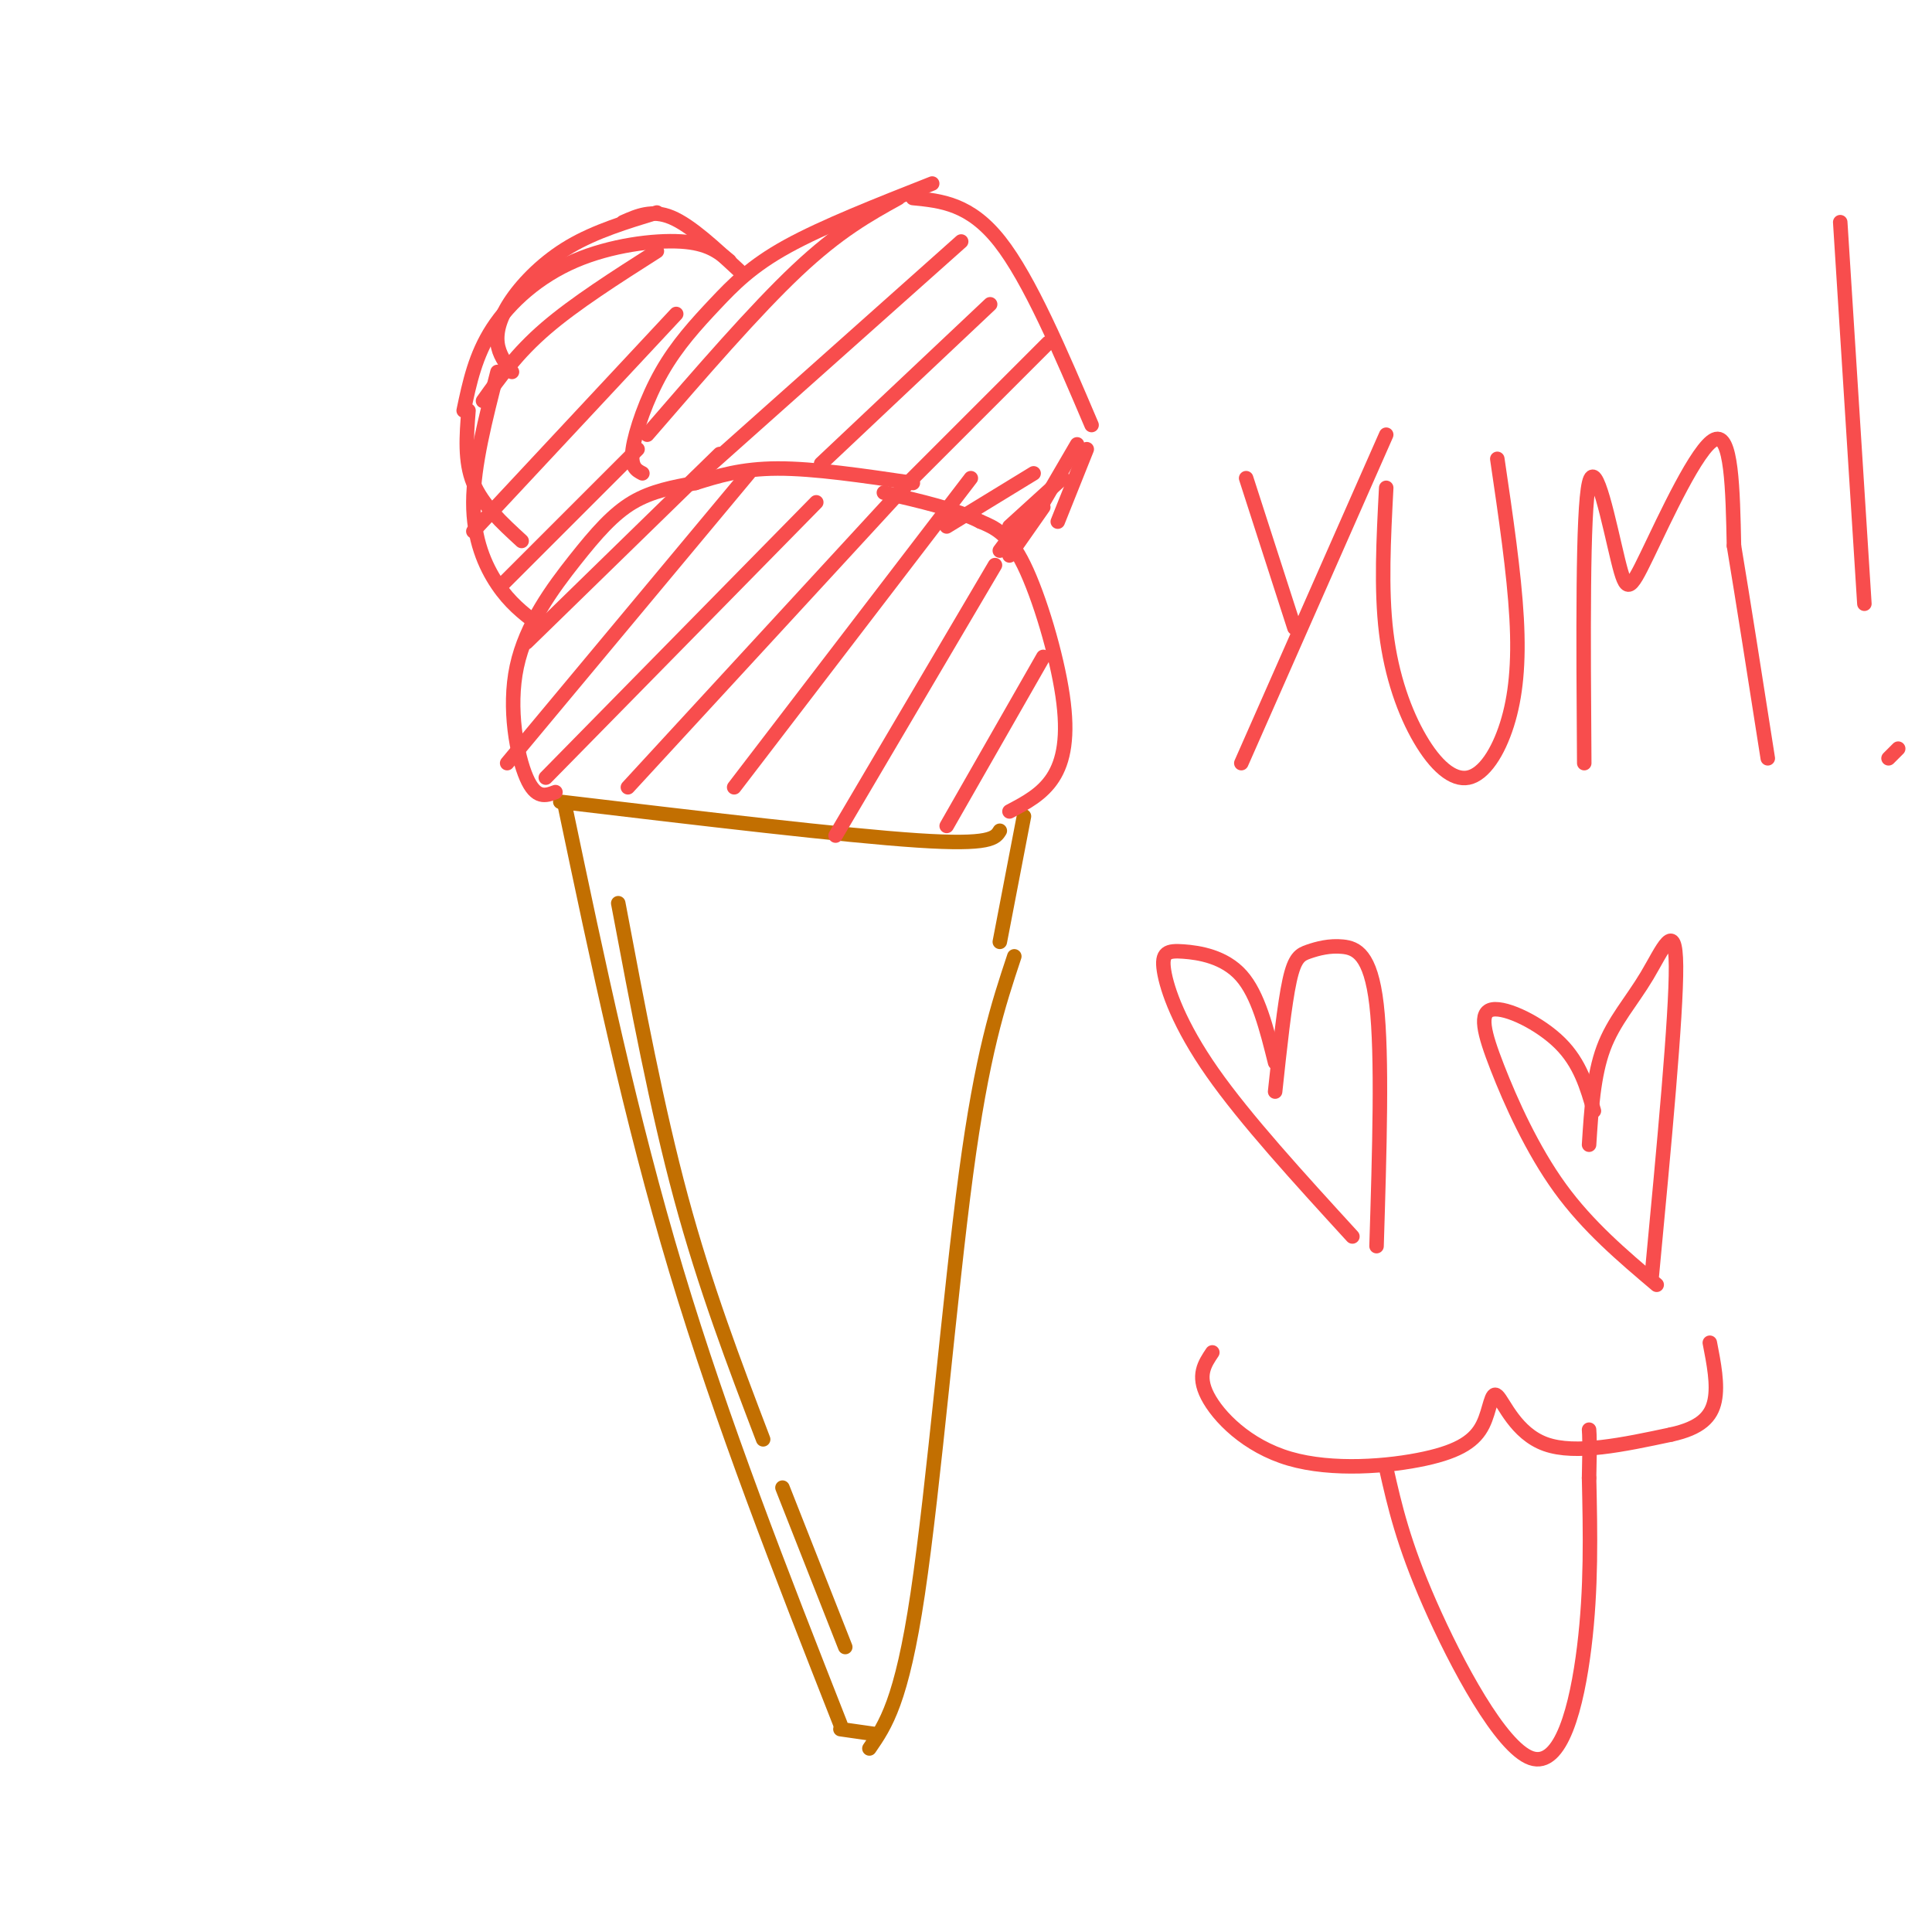 <svg viewBox='0 0 400 400' version='1.1' xmlns='http://www.w3.org/2000/svg' xmlns:xlink='http://www.w3.org/1999/xlink'><g fill='none' stroke='#C26F01' stroke-width='3' stroke-linecap='round' stroke-linejoin='round'><path d='M117,167c6.750,32.167 13.500,64.333 23,96c9.500,31.667 21.750,62.833 34,94'/><path d='M174,358c0.000,0.000 7.000,1.000 7,1'/><path d='M180,362c3.333,-4.844 6.667,-9.689 10,-32c3.333,-22.311 6.667,-62.089 10,-87c3.333,-24.911 6.667,-34.956 10,-45'/><path d='M116,166c29.417,3.500 58.833,7.000 74,8c15.167,1.000 16.083,-0.500 17,-2'/><path d='M212,169c0.000,0.000 -5.000,26.000 -5,26'/><path d='M128,187c4.000,21.250 8.000,42.500 13,61c5.000,18.500 11.000,34.250 17,50'/><path d='M162,308c0.000,0.000 13.000,33.000 13,33'/></g>
<g fill='none' stroke='#F84D4D' stroke-width='3' stroke-linecap='round' stroke-linejoin='round'><path d='M115,164c-2.021,0.759 -4.041,1.518 -6,-3c-1.959,-4.518 -3.855,-14.314 -2,-23c1.855,-8.686 7.461,-16.262 12,-22c4.539,-5.738 8.011,-9.640 12,-12c3.989,-2.360 8.494,-3.180 13,-4'/><path d='M144,100c4.556,-1.422 9.444,-2.978 17,-3c7.556,-0.022 17.778,1.489 28,3'/><path d='M209,168c3.393,-1.786 6.786,-3.571 9,-7c2.214,-3.429 3.250,-8.500 2,-17c-1.250,-8.500 -4.786,-20.429 -8,-27c-3.214,-6.571 -6.107,-7.786 -9,-9'/><path d='M203,108c-4.833,-2.500 -12.417,-4.250 -20,-6'/><path d='M133,98c-1.263,-0.651 -2.526,-1.301 -2,-5c0.526,-3.699 2.842,-10.445 6,-16c3.158,-5.555 7.158,-9.919 11,-14c3.842,-4.081 7.526,-7.880 15,-12c7.474,-4.120 18.737,-8.560 30,-13'/><path d='M189,41c5.917,0.583 11.833,1.167 18,9c6.167,7.833 12.583,22.917 19,38'/><path d='M223,92c0.000,0.000 -7.000,12.000 -7,12'/><path d='M225,93c0.000,0.000 -6.000,15.000 -6,15'/><path d='M111,129c-2.711,-2.089 -5.422,-4.178 -8,-8c-2.578,-3.822 -5.022,-9.378 -5,-17c0.022,-7.622 2.511,-17.311 5,-27'/><path d='M106,77c-1.357,-1.804 -2.714,-3.607 -3,-6c-0.286,-2.393 0.500,-5.375 3,-9c2.500,-3.625 6.714,-7.893 12,-11c5.286,-3.107 11.643,-5.054 18,-7'/><path d='M129,46c3.000,-1.333 6.000,-2.667 10,-1c4.000,1.667 9.000,6.333 14,11'/><path d='M151,54c-2.208,-1.827 -4.417,-3.655 -10,-4c-5.583,-0.345 -14.542,0.792 -22,4c-7.458,3.208 -13.417,8.488 -17,14c-3.583,5.512 -4.792,11.256 -6,17'/><path d='M97,85c-0.417,5.250 -0.833,10.500 1,15c1.833,4.500 5.917,8.250 10,12'/><path d='M220,99c0.000,0.000 -11.000,10.000 -11,10'/><path d='M213,106c0.000,0.000 -6.000,8.000 -6,8'/><path d='M216,105c0.000,0.000 -7.000,10.000 -7,10'/><path d='M109,133c0.000,0.000 40.000,-39.000 40,-39'/><path d='M105,158c0.000,0.000 50.000,-60.000 50,-60'/><path d='M113,161c0.000,0.000 56.000,-57.000 56,-57'/><path d='M130,163c0.000,0.000 58.000,-63.000 58,-63'/><path d='M152,163c0.000,0.000 49.000,-64.000 49,-64'/><path d='M173,173c0.000,0.000 33.000,-56.000 33,-56'/><path d='M196,171c0.000,0.000 20.000,-35.000 20,-35'/><path d='M100,83c3.500,-4.917 7.000,-9.833 13,-15c6.000,-5.167 14.500,-10.583 23,-16'/><path d='M98,110c0.000,0.000 42.000,-45.000 42,-45'/><path d='M104,121c0.000,0.000 28.000,-28.000 28,-28'/><path d='M134,90c11.167,-12.917 22.333,-25.833 31,-34c8.667,-8.167 14.833,-11.583 21,-15'/><path d='M144,99c0.000,0.000 55.000,-49.000 55,-49'/><path d='M170,96c0.000,0.000 35.000,-33.000 35,-33'/><path d='M187,101c0.000,0.000 30.000,-30.000 30,-30'/><path d='M196,109c0.000,0.000 18.000,-11.000 18,-11'/><path d='M287,90c0.000,0.000 -30.000,68.000 -30,68'/><path d='M258,99c0.000,0.000 10.000,31.000 10,31'/><path d='M287,101c-0.548,10.487 -1.097,20.974 0,30c1.097,9.026 3.838,16.590 7,22c3.162,5.410 6.744,8.667 10,8c3.256,-0.667 6.184,-5.256 8,-11c1.816,-5.744 2.519,-12.641 2,-22c-0.519,-9.359 -2.259,-21.179 -4,-33'/><path d='M328,158c-0.180,-26.129 -0.360,-52.258 1,-58c1.360,-5.742 4.262,8.904 6,16c1.738,7.096 2.314,6.641 6,-1c3.686,-7.641 10.482,-22.469 14,-24c3.518,-1.531 3.759,10.234 4,22'/><path d='M359,113c1.833,11.000 4.417,27.500 7,44'/><path d='M381,46c0.000,0.000 5.000,79.000 5,79'/><path d='M391,157c0.000,0.000 2.000,-2.000 2,-2'/><path d='M264,220c-1.754,-7.033 -3.509,-14.067 -7,-18c-3.491,-3.933 -8.719,-4.766 -12,-5c-3.281,-0.234 -4.614,0.129 -4,4c0.614,3.871 3.175,11.249 10,21c6.825,9.751 17.912,21.876 29,34'/><path d='M264,226c0.971,-9.088 1.943,-18.175 3,-23c1.057,-4.825 2.201,-5.386 4,-6c1.799,-0.614 4.254,-1.281 7,-1c2.746,0.281 5.785,1.509 7,12c1.215,10.491 0.608,30.246 0,50'/><path d='M330,230c-1.415,-4.928 -2.829,-9.856 -7,-14c-4.171,-4.144 -11.097,-7.502 -14,-7c-2.903,0.502 -1.781,4.866 1,12c2.781,7.134 7.223,17.038 13,25c5.777,7.962 12.888,13.981 20,20'/><path d='M329,237c0.458,-7.196 0.917,-14.393 3,-20c2.083,-5.607 5.792,-9.625 9,-15c3.208,-5.375 5.917,-12.107 6,-2c0.083,10.107 -2.458,37.054 -5,64'/><path d='M251,280c-1.592,2.370 -3.184,4.739 -1,9c2.184,4.261 8.144,10.413 17,13c8.856,2.587 20.608,1.607 28,0c7.392,-1.607 10.425,-3.843 12,-7c1.575,-3.157 1.693,-7.235 3,-6c1.307,1.235 3.802,7.781 10,10c6.198,2.219 16.099,0.109 26,-2'/><path d='M346,297c6.089,-1.333 8.311,-3.667 9,-7c0.689,-3.333 -0.156,-7.667 -1,-12'/><path d='M287,304c1.750,7.738 3.500,15.476 9,28c5.500,12.524 14.750,29.833 21,32c6.250,2.167 9.500,-10.810 11,-23c1.500,-12.190 1.250,-23.595 1,-35'/><path d='M329,306c0.167,-7.500 0.083,-8.750 0,-10'/></g>
</svg>